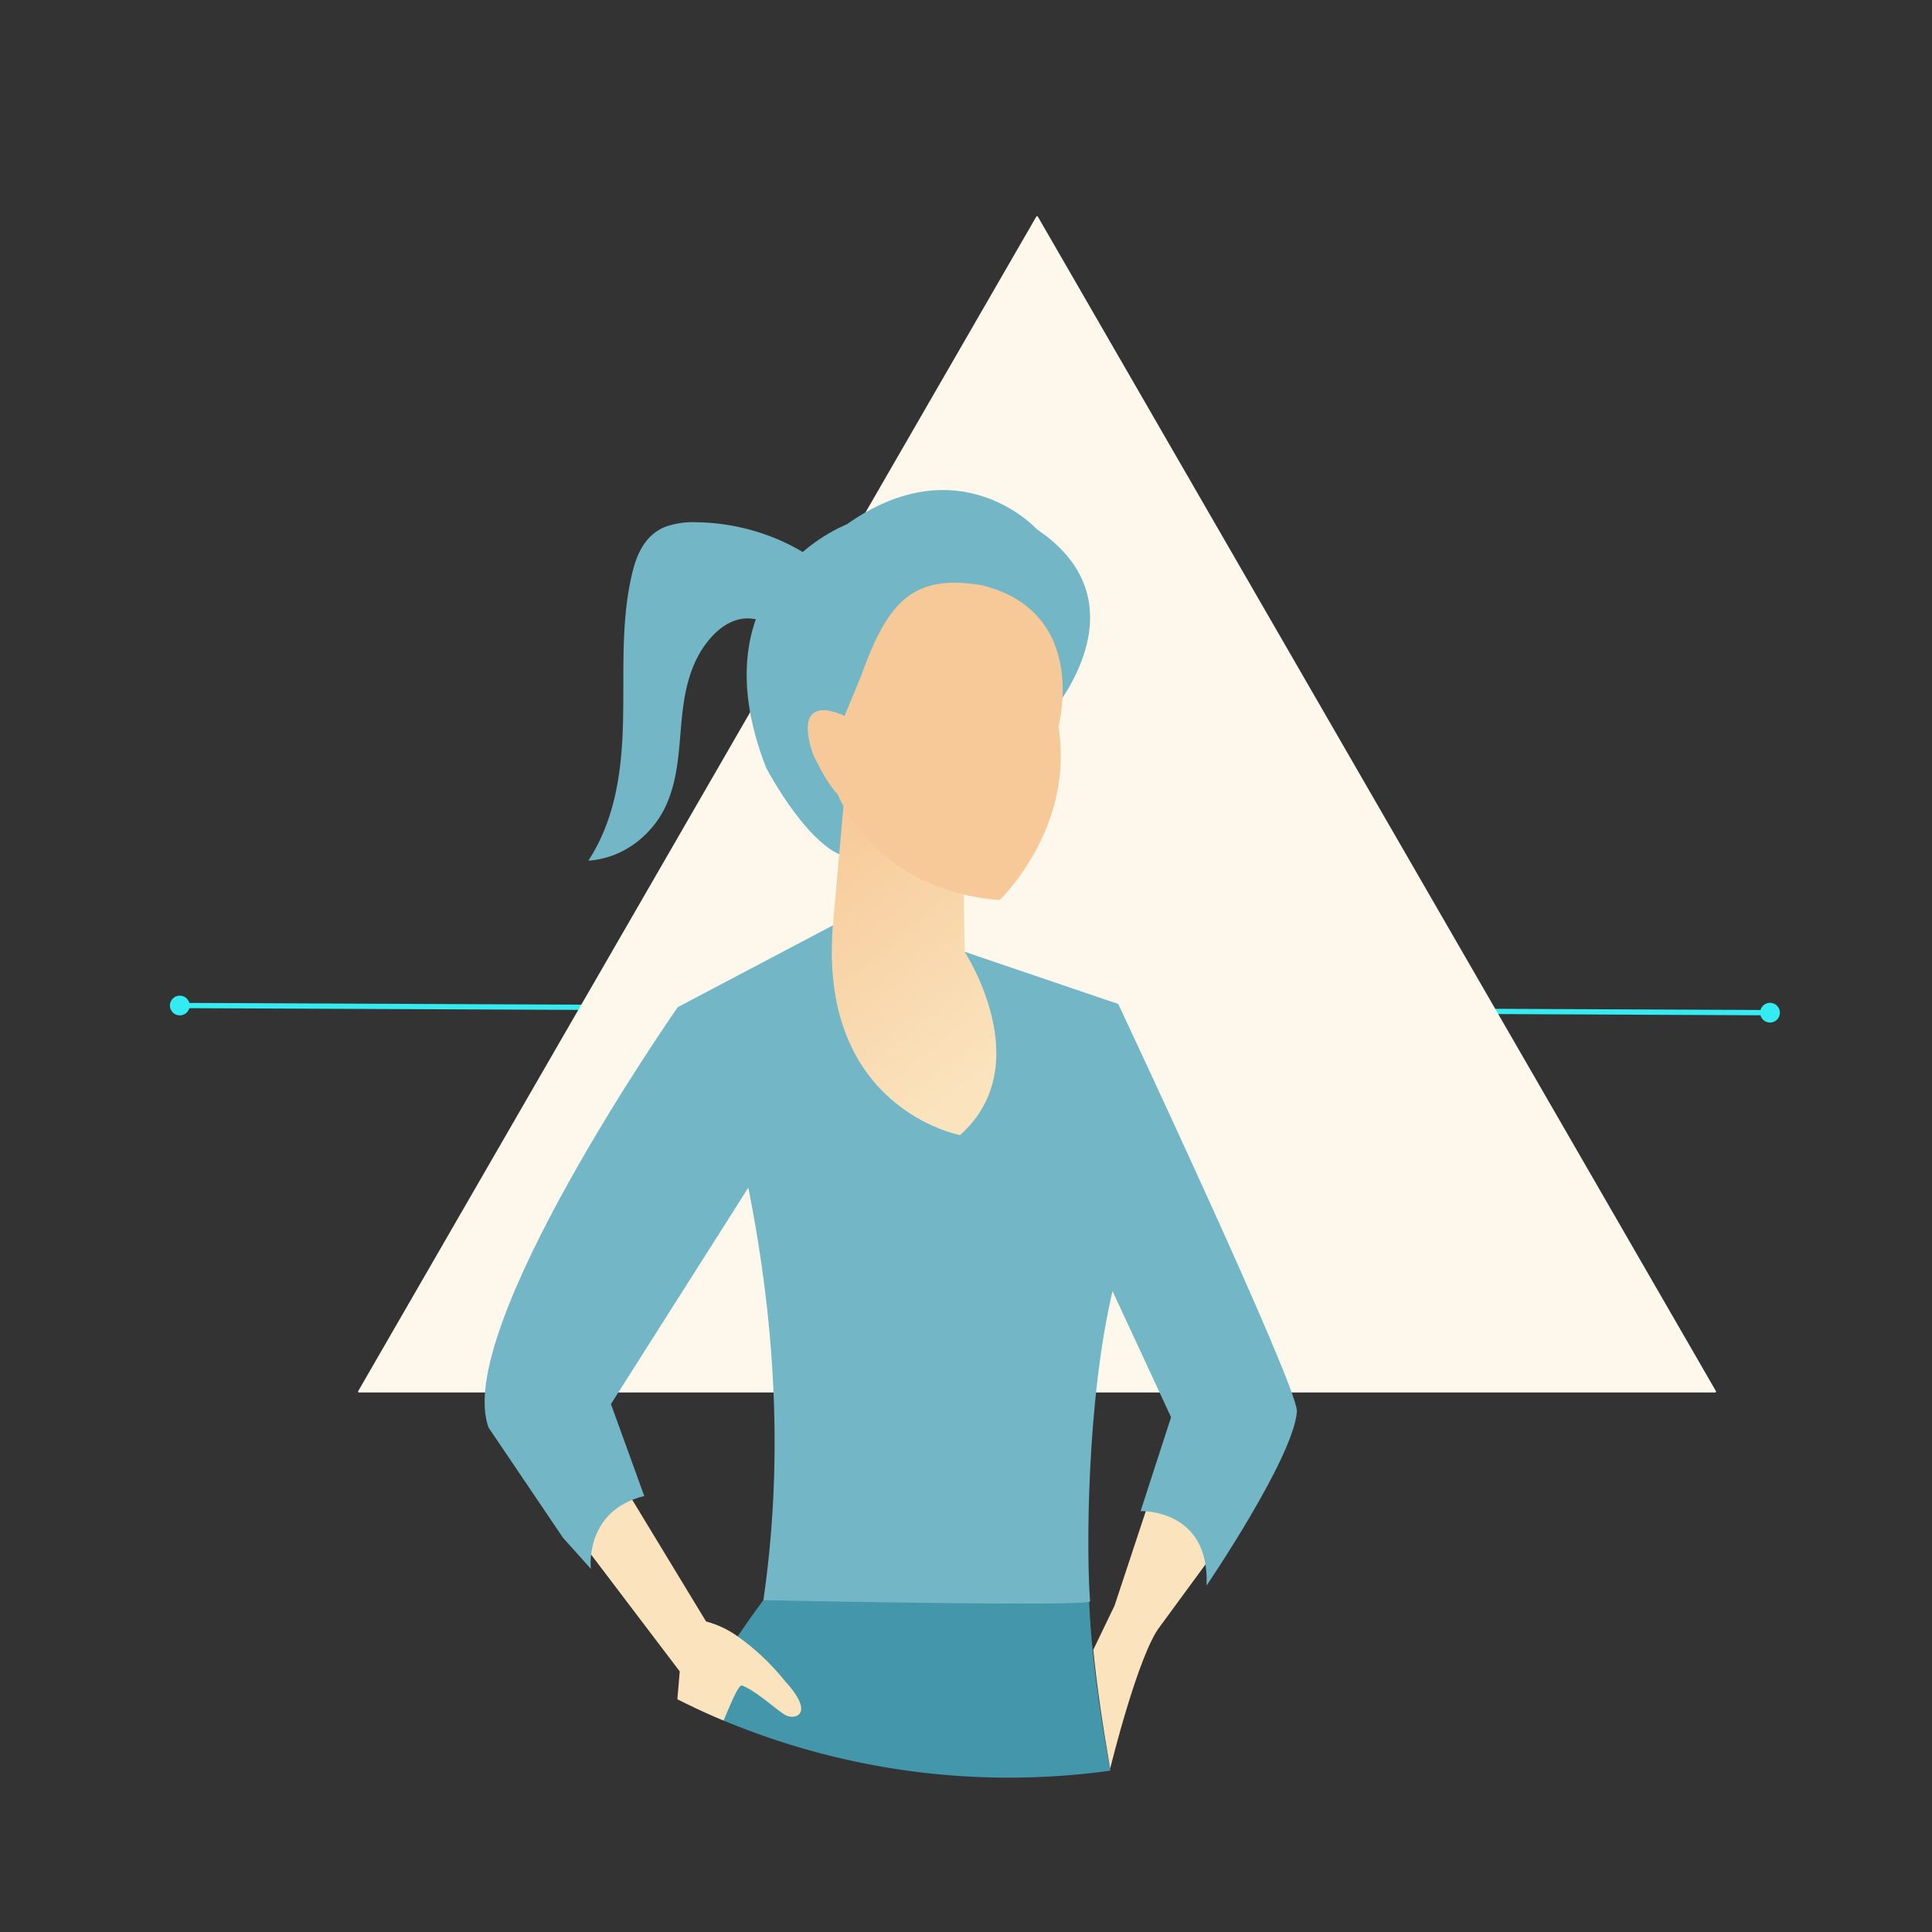 <svg id="Layer_1" data-name="Layer 1" xmlns="http://www.w3.org/2000/svg" xmlns:xlink="http://www.w3.org/1999/xlink" viewBox="0 0 600 600"><rect x="0" y="0" width="600" height="600" fill="#333333" stroke="none"/><defs><style>.cls-1{fill:#33ebf0;}.cls-2{fill:#fef7ec;}.cls-3{fill:#73b7c7;}.cls-4{fill:url(#linear-gradient);}.cls-5{fill:#4496aa;}.cls-6{fill:#fae3bd;}.cls-7{fill:#f7c998;}</style><linearGradient id="linear-gradient" x1="244.142" y1="261.599" x2="303.35" y2="335.099" gradientUnits="userSpaceOnUse"><stop offset="0" stop-color="#f7c998"/><stop offset="0.995" stop-color="#fae3bd"/></linearGradient></defs><title>ILLUSTRATIONS-RIZONN-ALL_FINAL_FORMAT</title><rect class="cls-1" x="301.949" y="66.299" width="1.633" height="494.171" transform="translate(-11.985 614.729) rotate(-89.741)"/><circle class="cls-1" cx="55.836" cy="312.267" r="3.071" transform="translate(-256.681 366.688) rotate(-89.74)"/><circle class="cls-1" cx="549.695" cy="314.501" r="3.071" transform="translate(232.728 862.778) rotate(-89.743)"/><path class="cls-2" d="M321.805,67.314,111.256,431.995a.305.305,0,0,0,.264.457H532.617a.305.305,0,0,0,.264-.457L322.333,67.314A.305.305,0,0,0,321.805,67.314Z"/><path class="cls-3" d="M258.884,178.771c-10.317-10.027-26.163-16.265-42.096-16.57a26.04,26.04,0,0,0-10.282,1.444c-6.223,2.563-8.759,8.563-10.108,14.119-3.603,14.838-2.58,30.225-2.888,45.426s-2.12,30.803-10.79,44.098c11.392-.784,20.187-8.537,24.102-17.1s4.015-17.98,4.927-27.145,2.893-18.678,9.806-25.855c2.762-2.867,6.776-5.418,11.352-5.114,4.528.301,8.076,3.227,11.92,5.259a32.29,32.29,0,0,0,19.038,3.264"/><path class="cls-3" d="M325.302,222.896s31.85-34.919-3.267-58.497c0,0-23.899-26.436-59.112-1.528,0,0-47.463,17.967-25.005,75.542,0,0,13.98,26.776,26.542,28.001Z"/><polygon class="cls-4" points="261.948 250.344 254.387 335.595 315.093 367.717 315.093 306.605 299.577 295.58 299.168 268.63 261.948 250.344"/><path class="cls-5" d="M344.79,549.904a230.226,230.226,0,0,1-120.06-15.57c-3.16-1.31-6.28-2.71-9.36-4.17,4.8-8.42,9.69-16.02,13.72-21.97,5.5-8.1,9.43-13.17,9.43-13.17l99.66-.19c.55,23.95,6.59,54.46,6.59,54.46Z"/><path class="cls-6" d="M243.71,532.514c-3.14-1.98-9.08-7.49-13.22-9.04-1.08-.4-3.23,4.82-5.76,10.86-3.16-1.31-6.28-2.71-9.36-4.17-1.68-.79-3.35-1.6-5.01-2.45l.74-8.64-35.11-46.28,13.88-17.69,29.4,48.45a30.511,30.511,0,0,1,9.82,4.64,72.891,72.891,0,0,1,14.68,13.87C253.57,532.684,246.56,534.334,243.71,532.514Z"/><path class="cls-6" d="M358.649,460.817l-12.522,37.839-6.601,13.709c1.158,11.918,3.085,24.346,5.24,36.925,0,0,8.712-35.661,15.517-44.236l19.872-27.086-5.717-17.15Z"/><path class="cls-3" d="M258.663,287.38l-48.18,25.395S140.326,413.18,151.759,443.397l23.075,34.15,8.656,9.668s-2.122-17.988,16.589-22.625l-10.344-28.543,42.657-67.199c8.932,44.767,10.614,87.343,4.68,128.097,0,0,101.608,2.148,101.466.353-1.147-14.426-1.165-61.773,6.968-96.322l18.18,39.155L354.225,469.286s21.508-.823,20.485,23.111c0,0,26.968-39.631,28.058-54.021.555-7.325-55.482-126.578-55.482-126.578l-47.71-16.218s23.063,35.162-1.437,56.94C298.139,352.52,254.039,344.353,258.663,287.38Z"/><path class="cls-7" d="M260.104,246.58s11.433,29.945,50.361,32.939c0,0,23.411-22.322,18.239-53.9,0,0,9.784-35.456-23.683-43.852-21.351-3.552-29.219,4.734-37.567,28.063L262.282,222.352s-16.401-8.486-9.911,11.562C252.371,233.914,256.546,243.215,260.104,246.58Z"/></svg>